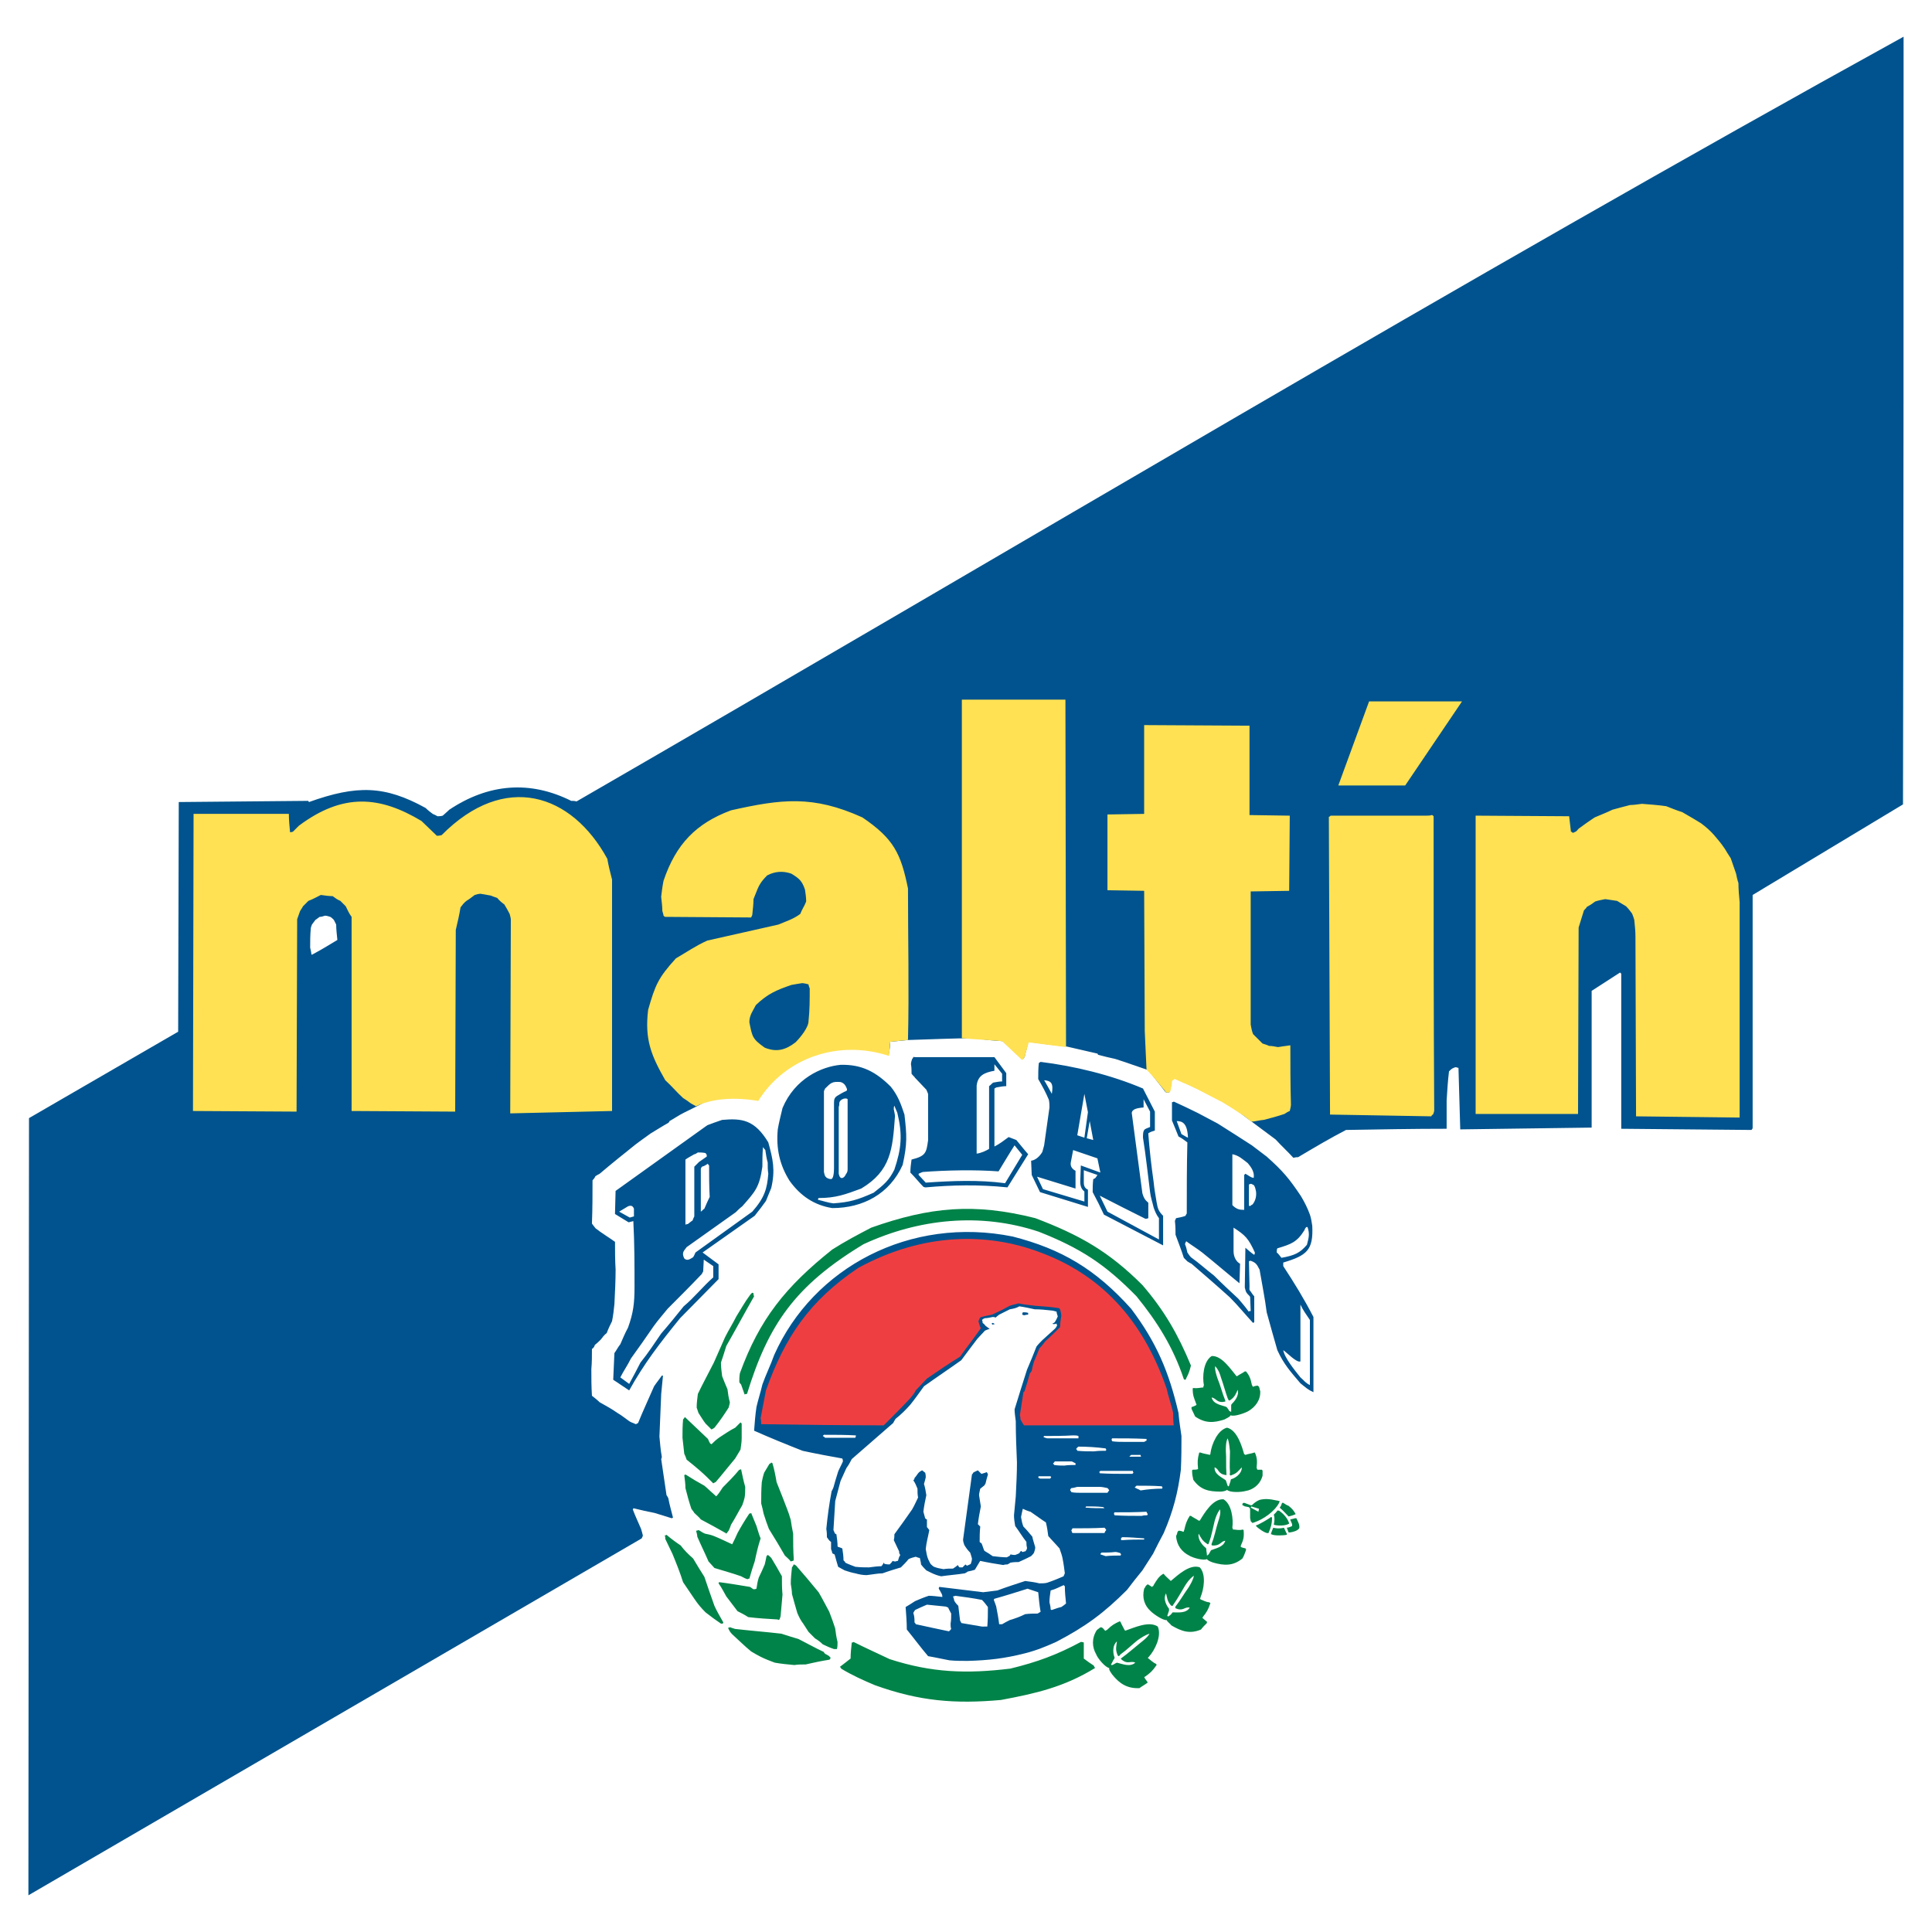 <?xml version="1.0" encoding="utf-8"?>
<!-- Generator: Adobe Illustrator 13.0.0, SVG Export Plug-In . SVG Version: 6.00 Build 14948)  -->
<!DOCTYPE svg PUBLIC "-//W3C//DTD SVG 1.0//EN" "http://www.w3.org/TR/2001/REC-SVG-20010904/DTD/svg10.dtd">
<svg version="1.0" id="Layer_1" xmlns="http://www.w3.org/2000/svg" xmlns:xlink="http://www.w3.org/1999/xlink" x="0px" y="0px"
	 width="192.756px" height="192.756px" viewBox="0 0 192.756 192.756" enable-background="new 0 0 192.756 192.756"
	 xml:space="preserve">
<g>
	<polygon fill-rule="evenodd" clip-rule="evenodd" fill="#FFFFFF" points="0,0 192.756,0 192.756,192.756 0,192.756 0,0 	"/>
	<path fill-rule="evenodd" clip-rule="evenodd" fill="#00538E" d="M2.834,189.094l0.059-77.539l14.882-8.621l0.06-22.914
		l12.933-0.118c0,0,0,0.059,0.059,0.118c4.784-1.713,7.559-1.654,11.634,0.59c0.236,0.236,0.472,0.414,0.708,0.591
		c0.118,0.059,0.295,0.118,0.472,0.236c0.118,0,0.354,0,0.532-0.059c0.177-0.177,0.414-0.354,0.649-0.591
		c3.898-2.598,8.032-2.953,12.166-0.886c0.177,0,0.354,0,0.532,0.059c44.055-25.453,87.874-51.732,132.401-76.299
		c0,25.512,0,51.083-0.059,76.594l-15,9.036V112.5c0,0.117-0.059,0.178-0.118,0.236l-12.992-0.119V97.146
		c0,0-0.059-0.06-0.118-0.118l-2.835,1.83V112.5l-13.11,0.178c-0.059-2.068-0.117-4.135-0.177-6.143c-0.059,0-0.118,0-0.236-0.059
		c-0.118,0-0.236,0.059-0.354,0.117c-0.118,0.061-0.235,0.178-0.354,0.295c-0.118,0.945-0.178,1.949-0.236,2.895
		c0,0.945,0,1.891,0,2.834c-3.308,0-6.674,0.061-10.04,0.119c-1.594,0.826-3.188,1.771-4.783,2.717c-0.118,0-0.236,0-0.473,0.059
		c-0.531-0.59-1.181-1.182-1.771-1.83c-1.358-1.004-2.775-2.068-4.192-3.131c-0.65-0.354-1.24-0.768-1.89-1.121
		c-1.3-0.592-2.599-1.24-3.957-1.832c-0.06,0-0.177,0-0.295,0c-0.06,0.414-0.119,0.828-0.236,1.359c0,0-0.06,0-0.118,0.059
		c-0.118,0-0.178,0-0.296-0.059c-0.531-0.709-1.122-1.418-1.712-2.186c-1.063-0.354-2.186-0.768-3.308-1.123
		c-0.531-0.117-1.062-0.234-1.713-0.412c0,0,0-0.059-0.059-0.119c-1.004-0.236-2.067-0.473-3.07-0.707
		c-1.24-0.119-2.54-0.297-3.839-0.473c-0.06,0.473-0.236,0.943-0.354,1.535c-0.06,0.059-0.118,0.117-0.178,0.176
		c-0.059,0-0.118-0.059-0.235-0.117c-0.532-0.531-1.182-1.121-1.772-1.654c-0.886-0.059-1.771-0.117-2.716-0.295
		c-2.185,0-4.429,0.119-6.673,0.178c-0.591,0.059-1.24,0.117-1.831,0.178c0,0.354-0.059,0.707-0.118,1.18
		c-0.06,0-0.119,0-0.177,0.061c-0.65-0.178-1.358-0.414-2.008-0.592c-4.901-0.354-8.149,1.123-10.925,5.02
		c-0.06,0-0.118,0-0.177,0.061c-1.771-0.355-3.189-0.236-5.02,0.236c-0.708,0.412-1.476,0.768-2.185,1.121
		c-0.473,0.236-0.886,0.531-1.417,0.826c0,0.059-0.059,0.119-0.118,0.178c-0.532,0.295-1.181,0.709-1.772,1.062
		c-0.472,0.355-1.003,0.709-1.535,1.123c-1.181,0.945-2.362,1.889-3.543,2.893c-0.119,0.061-0.237,0.119-0.414,0.236
		c-0.059,0.119-0.118,0.236-0.295,0.414c0,1.418,0,2.834-0.059,4.311c0.059,0.119,0.236,0.295,0.354,0.473
		c0.591,0.473,1.3,0.887,1.949,1.357c0,0.887,0,1.832,0.059,2.777c0,1.062-0.059,2.244-0.118,3.424
		c-0.059,0.592-0.118,1.123-0.236,1.713c-0.177,0.355-0.354,0.709-0.531,1.182c-0.236,0.178-0.414,0.414-0.591,0.648
		c-0.177,0.178-0.354,0.355-0.59,0.533c-0.059,0.176-0.118,0.295-0.295,0.412c0,0.65,0,1.359-0.059,2.008
		c0,0.887,0,1.771,0.059,2.658c0.295,0.236,0.531,0.414,0.768,0.648c0.531,0.297,1.181,0.65,1.771,1.064
		c0.413,0.236,0.768,0.531,1.181,0.826c0.177,0.119,0.414,0.178,0.65,0.295c0.059,0,0.118-0.059,0.236-0.117
		c0.473-1.182,1.063-2.422,1.595-3.662c0.236-0.354,0.532-0.709,0.768-1.062c0,0,0.059,0,0.118,0c-0.059,0.59-0.118,1.24-0.177,1.83
		c-0.059,1.359-0.118,2.836-0.177,4.252c0.059,0.65,0.118,1.359,0.236,2.008c0,0.059,0,0.119-0.06,0.236
		c0.177,1.182,0.354,2.363,0.532,3.604c0.059,0.059,0.118,0.176,0.177,0.295c0.118,0.648,0.295,1.24,0.472,1.949
		c0,0-0.059,0-0.118,0.059c-0.59-0.178-1.122-0.355-1.712-0.531c-0.649-0.119-1.417-0.297-2.126-0.473c0,0,0,0.059-0.059,0.117
		c0.236,0.65,0.531,1.24,0.827,1.949c0.059,0.178,0.118,0.414,0.177,0.65c0,0.059-0.059,0.176-0.118,0.295L2.834,189.094
		L2.834,189.094z"/>
	<path fill-rule="evenodd" clip-rule="evenodd" fill="#FFE153" d="M163.229,111.377l-0.06-17.952c0-0.531-0.059-1.063-0.118-1.653
		c-0.059-0.177-0.117-0.414-0.235-0.649c-0.178-0.237-0.354-0.473-0.591-0.709c-0.295-0.177-0.591-0.354-0.886-0.531
		c-0.414-0.06-0.768-0.118-1.182-0.177c-0.295,0.059-0.649,0.118-1.004,0.236c-0.236,0.177-0.472,0.354-0.826,0.531
		c-0.06,0.118-0.178,0.236-0.296,0.354c-0.177,0.59-0.354,1.122-0.531,1.712l-0.059,18.602h-10.217V81.378l9.331,0.059
		c0.059,0.473,0.117,1.004,0.177,1.536c0.059,0,0.118,0.059,0.177,0.118c0.06,0,0.178-0.059,0.296-0.118s0.177-0.177,0.295-0.295
		c0.473-0.354,1.063-0.768,1.595-1.122c0.531-0.236,1.181-0.472,1.771-0.768c0.591-0.177,1.122-0.295,1.771-0.472
		c0.354,0,0.709-0.06,1.182-0.118c0.768,0.059,1.594,0.118,2.421,0.236c0.473,0.177,1.004,0.414,1.595,0.591
		c0.591,0.354,1.24,0.708,1.89,1.122c0.473,0.354,0.886,0.708,1.299,1.181c0.354,0.413,0.709,0.827,1.063,1.358
		c0.177,0.295,0.354,0.591,0.591,0.945c0.177,0.531,0.354,1.003,0.531,1.535c0.059,0.295,0.118,0.591,0.236,0.945
		c0,0.649,0.059,1.24,0.118,1.89v21.497L163.229,111.377L163.229,111.377z M133.523,78.366l3.071-8.386h9.271l-5.669,8.386H133.523
		L133.523,78.366z M132.697,111.201l-0.118-29.706c0.059,0,0.118-0.059,0.177-0.118h9.567c0.177,0,0.354,0,0.531-0.06
		c0.059,0,0.118,0.06,0.177,0.118c0,9.803,0,19.606,0.06,29.351c0,0.119-0.06,0.236-0.118,0.414c-0.06,0-0.118,0.059-0.178,0.176
		L132.697,111.201L132.697,111.201z M124.843,111.908c-0.531-0.412-0.531-0.471-1.122-0.826c-0.532-0.354-1.182-0.768-1.771-1.121
		c-1.063-0.531-2.126-1.123-3.248-1.654c-0.591-0.236-0.827-0.354-1.477-0.65c-0.06,0-0.118,0.061-0.295,0.178
		c0,0.295-0.06,0.709-0.178,1.062c-0.059,0.178-0.531,0.119-0.473,0c-0.649-0.768-1.181-1.475-1.89-2.184
		c-0.059-1.064-0.118-2.717-0.177-3.84l-0.06-13.996l-3.661-0.059V81.26l3.661-0.059v-8.858l10.512,0.059v8.917l4.016,0.06
		l-0.059,7.5l-3.839,0.059v13.288c0.06,0.354,0.118,0.648,0.236,0.945c0.295,0.295,0.649,0.648,0.945,0.943
		c0.177,0.061,0.413,0.119,0.649,0.236c0.295,0,0.591,0.061,0.886,0.119c0.354-0.059,0.827-0.119,1.24-0.178
		c0,1.891,0,3.898,0.059,5.906c0,0.176-0.059,0.412-0.118,0.648c-0.177,0.061-0.354,0.178-0.531,0.295
		c-0.708,0.236-1.358,0.414-2.066,0.592C125.847,111.732,125.138,111.908,124.843,111.908L124.843,111.908z M101.988,105.768
		l-2.008-1.891c-1.358-0.117-2.658-0.176-4.016-0.295V69.803h10.334l0.06,34.666l-3.721-0.473l-0.413,1.477
		C102.165,105.473,102.047,105.709,101.988,105.768L101.988,105.768z M68.917,110.078c-0.236-0.176-0.473-0.354-0.768-0.531
		c-0.591-0.531-1.123-1.182-1.772-1.771c-1.417-2.48-2.067-4.074-1.712-7.027c0.708-2.48,1.004-3.189,2.775-5.138
		c1.122-0.649,1.949-1.24,3.13-1.771c2.362-0.532,4.725-1.063,7.086-1.595c0.827-0.354,1.477-0.531,2.186-1.063
		c0.177-0.472,0.413-0.768,0.59-1.24c0-0.414-0.059-0.768-0.118-1.182c-0.295-0.886-0.59-1.122-1.358-1.594
		c-0.827-0.295-1.654-0.236-2.421,0.177c-0.886,0.886-0.886,1.24-1.358,2.362c0,0.472-0.059,0.945-0.118,1.535
		c0,0.059-0.059,0.177-0.118,0.295l-8.563-0.059c-0.059,0-0.118-0.059-0.177-0.118c0-0.118-0.06-0.236-0.119-0.473
		c0-0.413-0.059-0.886-0.118-1.417c0.06-0.472,0.118-1.004,0.237-1.595c1.24-3.661,3.248-5.728,6.732-7.027
		c5.02-1.122,8.15-1.536,13.11,0.708c3.13,2.126,3.838,3.603,4.547,7.087c0,4.901,0.119,10.216,0,15.118l-1.771,0.178l-0.118,1.416
		c-4.961-1.652-10.335,0.119-13.052,4.488c-2.421-0.412-4.606-0.236-6.201,0.531L68.917,110.078L68.917,110.078z M50.905,111.082
		l0.06-19.311c0-0.177-0.06-0.354-0.118-0.591c-0.177-0.354-0.354-0.649-0.532-0.945c-0.236-0.177-0.473-0.354-0.708-0.649
		c-0.177-0.059-0.354-0.118-0.65-0.236c-0.295-0.059-0.649-0.118-1.003-0.177c-0.177,0-0.414,0.059-0.591,0.118
		c-0.236,0.177-0.532,0.414-0.827,0.591c-0.236,0.177-0.414,0.413-0.591,0.649c-0.118,0.768-0.295,1.477-0.472,2.244l-0.059,18.131
		l-10.335-0.061v-19.37c-0.236-0.295-0.413-0.708-0.59-1.063c-0.177-0.177-0.354-0.354-0.531-0.531
		c-0.295-0.118-0.532-0.295-0.768-0.473c-0.354,0-0.768-0.059-1.181-0.118c-0.354,0.177-0.768,0.414-1.24,0.591
		c-0.177,0.177-0.354,0.354-0.532,0.531c-0.059,0.118-0.177,0.295-0.295,0.472c-0.118,0.295-0.177,0.532-0.295,0.827l-0.059,19.194
		l-10.335-0.061l0.059-29.645h9.508c0,0.59,0.059,1.24,0.118,1.831c0.059,0,0.177,0,0.295-0.059c0.177-0.177,0.354-0.354,0.59-0.591
		c4.429-3.307,8.091-2.952,12.225-0.472c0.472,0.472,1.004,0.945,1.535,1.477c0.119,0,0.236,0,0.473-0.059
		c6.319-6.378,12.992-4.134,16.536,2.362c0.118,0.709,0.295,1.358,0.472,2.067v23.09L50.905,111.082L50.905,111.082z
		 M76.299,104.527c-1.24-0.885-1.24-1.062-1.536-2.539c0-0.709,0.354-1.123,0.65-1.713c1.181-1.123,2.008-1.477,3.543-2.008
		c0.295-0.059,0.708-0.117,1.063-0.178c0.177,0,0.413,0.061,0.649,0.119c0,0.117,0.059,0.236,0.118,0.412
		c0,1.123,0,2.127-0.118,3.248c0,0.65-0.827,1.654-1.299,2.127C78.366,104.764,77.48,105,76.299,104.527L76.299,104.527z"/>
	<path fill-rule="evenodd" clip-rule="evenodd" fill="#FFFFFF" d="M31.063,95.197c0-0.177-0.059-0.354-0.118-0.65
		c0-0.59,0-1.24,0.059-1.89c0-0.118,0.059-0.236,0.118-0.414c0.118-0.177,0.236-0.295,0.354-0.472
		c0.118-0.059,0.236-0.177,0.413-0.295c0.177,0,0.354-0.059,0.532-0.118c0.177,0,0.354,0.059,0.531,0.118
		c0.118,0.059,0.236,0.177,0.354,0.295c0.059,0.118,0.118,0.236,0.236,0.472c0,0.473,0.059,0.945,0.118,1.536
		c-0.768,0.472-1.654,1.004-2.54,1.476C31.122,95.255,31.122,95.255,31.063,95.197L31.063,95.197z"/>
	<path fill-rule="evenodd" clip-rule="evenodd" fill="#00538E" d="M69.921,120.885v-4.252c0-0.059,0.059-0.176,0.118-0.234
		c0.236-0.061,0.414-0.178,0.59-0.297c0,0.059,0.059,0.119,0.118,0.178c0,1.004,0,2.066,0.059,3.131
		c-0.177,0.354-0.354,0.768-0.531,1.18C70.158,120.65,70.04,120.826,69.921,120.885L69.921,120.885z M61.772,120.885l0.886-0.531
		c0.295-0.117,0.472-0.059,0.59,0.236v0.768l-0.413,0.119L61.772,120.885L61.772,120.885z M68.386,122.186v-6.496
		c0.236-0.178,0.591-0.355,0.886-0.531c0.119,0,0.236-0.119,0.354-0.178c0.236,0,0.473,0,0.768,0.059c0,0,0.06,0.119,0.118,0.178
		c0,0.059,0,0.117,0,0.176c-0.236,0.178-0.531,0.355-0.768,0.533c-0.118,0.117-0.295,0.295-0.473,0.473v4.959
		c-0.059,0.119-0.118,0.236-0.177,0.414c-0.118,0.059-0.236,0.178-0.473,0.354C68.563,122.125,68.504,122.125,68.386,122.186
		L68.386,122.186z M68.268,125.551c-0.118-0.236-0.177-0.473-0.059-0.709c0.059-0.117,0.177-0.236,0.295-0.412l4.901-3.484
		c0.177-0.178,0.414-0.414,0.65-0.592c1.299-1.477,1.713-1.889,2.008-3.955c0-0.592,0-1.24,0.059-1.949
		c0.059,0.059,0.118,0.176,0.236,0.295c0.059,0.414,0.118,0.826,0.236,1.24c0,0.354,0,0.768,0.06,1.121
		c-0.118,1.477-0.354,2.363-1.595,3.779l-5.669,4.076c-0.06,0.117-0.119,0.295-0.237,0.473
		C68.858,125.609,68.563,125.846,68.268,125.551L68.268,125.551z M61.89,137.422c0.295-0.592,0.709-1.182,1.063-1.891
		c0.768-1.062,1.477-2.066,2.244-3.189c0.414-0.59,0.945-1.18,1.417-1.771c1.122-1.121,2.303-2.303,3.425-3.484
		c0-0.059,0.059-0.117,0.118-0.236l0.059-1.18l0.945,0.648v1.123c-1.063,0.943-1.89,2.008-2.953,2.893
		c-0.709,0.887-1.477,1.832-2.245,2.717c-0.649,0.945-1.299,1.949-2.066,2.895c-0.295,0.59-0.768,1.477-1.123,2.125L61.89,137.422
		L61.89,137.422z M61.181,137.658L61.299,135c0.177-0.236,0.354-0.592,0.59-0.887c0.236-0.531,0.473-1.121,0.768-1.652
		c0.531-1.477,0.649-2.422,0.649-4.076c0-2.184,0-4.311-0.118-6.555l-0.472,0.119l-1.358-0.828l0.059-2.303l9.153-6.555
		c0.473-0.178,0.945-0.355,1.477-0.531c2.008-0.178,3.248,0,4.606,2.244c0.472,1.713,0.708,2.775,0.295,4.547
		c-0.177,0.414-0.354,0.887-0.531,1.299c-0.295,0.414-0.649,0.887-1.122,1.477l-5.197,3.662l1.594,1.182v1.475
		c-1.299,1.301-2.54,2.6-3.838,3.898c-2.067,2.539-3.603,4.547-5.079,7.205L61.181,137.658L61.181,137.658z M83.681,117.105v-6.672
		c0.059-0.119,0.059-0.297,0.059-0.414c0.059-0.295,0.472-0.473,0.709-0.414c0,0,0.059,0,0.118,0.061v6.908
		c0,0.236,0,0.355-0.177,0.592C84.212,117.578,83.799,117.756,83.681,117.105L83.681,117.105z M82.914,117.637
		c-0.177,0-0.295-0.059-0.414-0.117c-0.236-0.178-0.236-0.354-0.295-0.59v-8.033c0-0.059,0.059-0.176,0.119-0.295
		c0.59-0.59,0.708-0.707,1.535-0.648c0.414,0.117,0.531,0.412,0.649,0.709c0,0.059,0,0.117-0.059,0.176
		c-0.295,0.119-0.591,0.295-0.886,0.473s-0.354,0.355-0.354,0.709v6.555C83.209,116.988,83.149,117.637,82.914,117.637
		L82.914,117.637z M83.149,120.059c-0.531-0.059-1.003-0.236-1.535-0.354c0-0.061,0-0.119,0.059-0.178
		c1.712,0,2.657-0.354,4.252-0.945c2.953-1.771,3.13-3.896,3.366-7.205c0-0.176-0.059-0.412-0.118-0.707
		c0-0.119,0-0.236,0.059-0.355c0.059,0.178,0.177,0.414,0.295,0.709c0.532,2.186,0.414,3.543-0.295,5.67
		c-0.531,1.062-1.004,1.477-2.067,2.303C85.571,119.705,84.803,119.941,83.149,120.059L83.149,120.059z M83.032,120.531
		c-1.831-0.295-3.189-1.24-4.252-2.717c-1.004-1.594-1.358-3.248-1.181-5.137c0.118-0.709,0.295-1.359,0.472-2.127
		c1.24-2.953,3.898-4.133,5.788-4.311c2.126-0.059,3.543,0.709,5.02,2.186c0.709,0.885,1.004,1.711,1.358,2.775
		c0.236,2.066,0.295,2.893-0.177,5.02C88.76,119.113,86.103,120.531,83.032,120.531L83.032,120.531z M97.441,115.098v-6.791
		c0.118-1.004,0.768-1.299,1.772-1.477v-0.648l0.768,0.943c0,0.178,0,0.531,0,0.77c-0.236,0-0.591,0.059-0.886,0.117
		c-0.118,0.059-0.236,0.236-0.413,0.354v6.26C98.386,114.803,97.913,115.039,97.441,115.098L97.441,115.098z M92.362,117.992
		l-0.709-0.768c0,0,0-0.059,0-0.119c0.118-0.059,0.237-0.117,0.414-0.176c2.362-0.178,5.197-0.236,7.559-0.061
		c0.473-0.768,1.062-1.771,1.595-2.598l0.768,0.945l-1.713,2.834C97.677,117.697,94.902,117.814,92.362,117.992L92.362,117.992z
		 M92.362,118.465c-0.059,0-0.118,0-0.236-0.059c-0.413-0.414-0.827-0.945-1.299-1.418c0-0.414,0.059-0.887,0.118-1.299
		c1.417-0.355,1.477-0.65,1.654-1.949c0-1.535,0-3.012,0-4.547c0-0.119-0.118-0.297-0.177-0.473
		c-0.354-0.355-0.708-0.768-1.122-1.182c-0.059-0.117-0.236-0.236-0.354-0.414c0-0.295,0-0.648-0.059-0.943
		c0-0.178,0.059-0.355,0.118-0.533c0.059,0,0.118-0.295,0.236-0.176h6.851h1.122l1.181,1.594v1.299
		c-0.295,0-0.591,0.061-0.944,0.119c-0.06,0-0.118,0.059-0.236,0.117v5.787c0.473-0.234,0.944-0.59,1.417-0.943l0.768,0.295
		c0.354,0.414,0.709,0.885,1.182,1.418l-2.067,3.307C97.677,118.17,94.96,118.229,92.362,118.465L92.362,118.465z M104.941,109.133
		c0,0-0.709-1.299-0.769-1.357C104.882,107.834,105.118,108.07,104.941,109.133L104.941,109.133z M107.48,113.268l0.709-4.135
		l0.354,1.832l-0.354,2.539L107.48,113.268L107.48,113.268z M108.425,113.562l0.296-1.713l0.354,1.891L108.425,113.562
		L108.425,113.562z M107.304,118.582l-3.839-1.182l0.59,1.24l4.135,1.24v-1.004c-0.296-0.236-0.414-0.531-0.414-1.004l0.06-1.594
		l1.948,0.709l-0.295-1.418l-2.422-0.826l-0.235,1.24c-0.06,0.354,0.118,0.648,0.473,0.826V118.582L107.304,118.582z
		 M115.63,123.662l-5.138-2.777l-0.768-1.594c1.358,0.709,3.13,1.594,4.547,2.303c0.06,0,0.178,0,0.296-0.059V120
		c-0.354-0.295-0.473-0.531-0.591-0.945l-1.063-8.031c0.06-0.354,0.473-0.473,1.182-0.531v-0.826l0.649,1.24
		c0,0.471,0,1.002,0,1.535c-0.118,0.059-0.354,0.117-0.531,0.236c-0.178,0.176-0.178,0.471-0.178,0.826
		c0.296,1.83,0.473,3.602,0.709,5.434c0.059,0.531,0.236,1.004,0.354,1.535c0.118,0.354,0.295,0.768,0.531,1.062V123.662
		L115.63,123.662z M110.138,121.182c-0.354-0.768-0.708-1.477-1.122-2.244c0-0.414,0-0.828,0.06-1.301
		c0.236-0.059,0.295-0.236,0.413-0.412l-1.358-0.473v1.24c0,0.414,0.177,0.59,0.413,0.709v1.713l-4.783-1.477l-0.826-1.713
		l-0.06-1.418c0.473-0.059,0.886-0.473,1.122-0.885l0.177-0.65c0.178-1.24,0.354-2.48,0.532-3.779c0-0.236,0-0.473-0.06-0.768
		c-0.295-0.709-0.649-1.359-1.062-2.068c0-0.471,0-1.062,0.059-1.594c0,0,0.06-0.059,0.178-0.117
		c3.366,0.412,7.027,1.299,10.216,2.656l1.182,2.305v1.889c-0.178,0.059-0.414,0.119-0.591,0.236c-0.059,0-0.059,0.059-0.059,0.117
		c0.117,1.537,0.295,3.131,0.531,4.785c0.059,0.648,0.177,1.299,0.295,2.008c0.118,0.648,0.178,0.885,0.649,1.357v2.953
		L110.138,121.182L110.138,121.182z M118.523,113.504c-0.059,0-0.531-0.295-0.649-0.355c-0.059-0.176-0.413-1.121-0.473-1.299
		C117.992,111.85,118.465,112.086,118.523,113.504L118.523,113.504z M124.606,120.295v-2.125c0,0,0.059,0,0.177-0.061
		c0.06,0,0.178,0.061,0.296,0.119c0.118,0.117,0.177,0.354,0.235,0.648c0.06,0.473-0.059,0.945-0.354,1.301
		c-0.06,0-0.118,0.059-0.178,0.117C124.783,120.295,124.665,120.354,124.606,120.295L124.606,120.295z M122.953,120.236v-5.078
		c0.649,0.117,1.062,0.531,1.535,0.885c0.177,0.236,0.709,0.768,0.591,1.477c-0.354-0.059-0.473-0.236-0.827-0.414
		c0,0-0.059,0.061-0.118,0.119v3.484C123.661,120.709,123.366,120.65,122.953,120.236L122.953,120.236z M127.854,125.492
		c-0.118-0.119-0.295-0.414-0.473-0.531c0-0.178,0-0.295,0.06-0.414c1.357-0.414,1.948-0.59,2.716-1.83
		c0-0.059,0.06-0.178,0.178-0.295c0,0,0.059,0,0.118,0c0.236,0.707,0.118,1.062-0.06,1.771
		C129.686,125.02,129.153,125.256,127.854,125.492L127.854,125.492z M124.547,130.807c-0.295-0.412-0.649-0.826-1.004-1.24
		c-0.826-0.768-1.594-1.477-2.421-2.303c-0.768-0.59-1.477-1.24-2.303-1.83c-0.118-0.119-0.236-0.297-0.354-0.473
		c-0.06-0.295-0.118-0.531-0.236-0.828c0-0.059,0.059-0.176,0.118-0.295c0.473,0.355,1.062,0.709,1.595,1.123
		c1.181,0.943,2.479,2.066,3.72,3.07l0.06-1.949c-0.354-0.178-0.649-0.648-0.649-1.24v-2.361c1.181,0.768,1.476,1.062,2.126,2.48
		c0,0.059,0,0.117-0.06,0.236c-0.295-0.178-0.591-0.473-0.886-0.709l-0.059,3.957c0.059,0.176,0.059,0.354,0.177,0.531
		s0.295,0.295,0.354,0.412l0.059,1.418c-0.118,0-0.177,0-0.236,0.059C124.547,130.865,124.547,130.865,124.547,130.807
		L124.547,130.807z M129.744,137.422c-0.473-0.592-1.595-1.949-1.713-2.717c0.354,0.236,1.358,1.299,1.713,1.121v-5.67
		c0.236,0.533,0.591,1.006,0.945,1.537v6.496C130.217,137.953,130.157,137.775,129.744,137.422L129.744,137.422z M129.744,138.012
		c-1.004-1.182-1.653-1.891-2.303-3.307c-0.354-1.24-0.709-2.48-1.063-3.779c-0.177-1.418-0.473-2.836-0.709-4.252
		c-0.295-0.592-0.413-0.709-0.886-0.887c0,0-0.118,0-0.177,0.059l0.059,2.48c0,0.295-0.059,0.355,0.118,0.531
		c0.118,0.178,0.236,0.355,0.354,0.473v2.6c0,0-0.059,0-0.118,0.059c-0.768-0.826-1.477-1.713-2.303-2.539
		c-1.24-1.123-2.54-2.244-3.839-3.367c-0.118-0.059-0.236-0.117-0.413-0.236c-0.118-0.117-0.236-0.236-0.354-0.354
		c-0.236-0.768-0.531-1.477-0.827-2.303c0-0.414,0-0.828-0.059-1.359c0-0.059,0.059-0.178,0.118-0.295
		c0.295-0.059,0.649-0.117,0.944-0.236c0-0.059,0.06-0.117,0.118-0.236c0-2.361,0-4.725,0.06-7.086
		c-0.236-0.178-0.531-0.414-0.886-0.592c-0.178-0.471-0.414-1.004-0.649-1.594c0-0.59,0-1.24,0-1.83c0.059,0,0.118,0,0.177-0.059
		c0.768,0.354,1.535,0.707,2.362,1.121c0.649,0.354,1.358,0.709,2.008,1.062c1.122,0.709,2.244,1.418,3.425,2.186
		c0.473,0.354,0.945,0.709,1.477,1.121c1.595,1.418,2.244,2.186,3.426,3.957c0.354,0.592,0.649,1.182,0.886,1.832
		c0.117,0.354,0.177,0.709,0.235,1.121c0.118,2.422-0.531,2.953-2.894,3.662c0,0.059,0,0.178,0,0.354
		c1.122,1.713,2.067,3.248,3.012,5.078v7.502C130.512,138.66,130.335,138.484,129.744,138.012L129.744,138.012z M96.555,165.709
		c-0.59,0-1.24,0-1.831-0.059c-0.65-0.119-1.417-0.297-2.126-0.414c-0.708-0.826-1.358-1.713-2.126-2.658
		c0-0.709-0.059-1.477-0.118-2.244c0.295-0.176,0.59-0.354,0.945-0.59c0.414-0.178,0.827-0.355,1.358-0.531
		c0.413,0,0.827,0.059,1.358,0.117c0-0.117,0-0.236-0.119-0.412c-0.059-0.119-0.118-0.236-0.236-0.414c0,0,0-0.119,0.059-0.178
		c1.417,0.178,2.894,0.355,4.37,0.531c0.472-0.059,0.944-0.117,1.417-0.176c0.945-0.355,1.89-0.65,2.775-0.945
		c0.473,0.059,0.945,0.117,1.418,0.236c0.295,0,0.531,0,0.768-0.059c0.531-0.178,1.122-0.414,1.653-0.65
		c0-0.059,0.059-0.117,0.118-0.295c-0.06-0.473-0.118-0.945-0.236-1.535c-0.059-0.297-0.177-0.592-0.295-0.945
		c-0.354-0.414-0.768-0.826-1.122-1.24c-0.06-0.473-0.118-0.887-0.236-1.359c-0.473-0.295-1.004-0.707-1.536-1.062
		c-0.235-0.059-0.531-0.178-0.768-0.295c-0.059,0.236-0.118,0.531-0.177,0.826c0.059,0.355,0.118,0.65,0.236,0.945
		c0.295,0.295,0.591,0.65,0.886,1.004c0.06,0.295,0.177,0.65,0.295,1.062c0,0.178-0.059,0.355-0.118,0.533
		c-0.059,0.117-0.177,0.234-0.295,0.354c-0.354,0.178-0.827,0.414-1.24,0.59c-0.236,0-0.473,0-0.826,0.061
		c-0.06,0.059-0.178,0.117-0.296,0.176c-0.118,0-0.236,0-0.413,0.059c-0.768-0.117-1.477-0.234-2.304-0.412
		c-0.177,0.295-0.354,0.59-0.531,0.885c-0.177,0.061-0.413,0.119-0.708,0.178c-0.059,0.059-0.177,0.117-0.295,0.178
		c-0.708,0.117-1.535,0.178-2.362,0.295c-0.295-0.059-0.649-0.178-1.004-0.355c-0.118-0.059-0.236-0.117-0.472-0.234
		c-0.177-0.178-0.354-0.355-0.531-0.592c0-0.176-0.06-0.354-0.119-0.648c-0.118,0-0.236-0.061-0.413-0.119
		c-0.236,0.059-0.473,0.119-0.708,0.236c-0.236,0.295-0.473,0.531-0.768,0.826c-0.59,0.178-1.181,0.355-1.831,0.592
		c-0.473,0-1.004,0.117-1.594,0.178c-0.354,0-0.709-0.061-1.122-0.178c-0.354-0.061-0.709-0.178-1.063-0.295
		c-0.237-0.119-0.414-0.236-0.65-0.355c-0.118-0.354-0.236-0.826-0.354-1.24c-0.059,0-0.118-0.059-0.236-0.117
		c0-0.119-0.06-0.236-0.118-0.414c0-0.178,0-0.473,0-0.709c-0.177-0.117-0.295-0.295-0.414-0.473c0-0.236,0-0.471-0.059-0.826
		c0.118-1.24,0.295-2.539,0.531-3.779c0.06-0.059,0.119-0.236,0.177-0.355c0.118-0.471,0.295-1.002,0.473-1.594
		c0.118-0.295,0.295-0.59,0.473-1.004c0-0.059,0-0.178-0.06-0.295c-1.299-0.236-2.598-0.473-3.957-0.768
		c-1.653-0.65-3.248-1.299-4.842-2.008c0.059-0.768,0.118-1.596,0.236-2.363c0.177-0.768,0.413-1.475,0.59-2.244
		c0.354-1.004,0.827-1.947,1.181-2.951c3.897-8.74,13.583-13.879,23.799-11.812c4.843,1.24,8.269,3.248,11.812,7.205
		c2.539,3.367,3.779,6.318,4.725,10.395c0.059,0.768,0.177,1.477,0.295,2.303c0,1.062,0,2.186-0.059,3.365
		c-0.296,2.305-0.768,4.135-1.713,6.32c-0.354,0.648-0.709,1.357-1.063,2.066c-0.354,0.531-0.708,1.121-1.062,1.654
		c-0.531,0.648-1.004,1.24-1.535,1.947c-2.304,2.305-4.135,3.662-7.087,5.197c-0.945,0.414-1.89,0.826-3.071,1.123
		C100.217,165.473,98.622,165.65,96.555,165.709L96.555,165.709z M104.823,160.57c0-0.236-0.06-0.473-0.118-0.709
		c0-0.412,0.059-0.768,0.118-1.18c0.472-0.119,0.886-0.355,1.299-0.533c0,0,0.059,0.061,0.118,0.119c0,0.59,0.059,1.121,0.118,1.713
		c-0.118,0.117-0.295,0.236-0.473,0.354c-0.295,0.059-0.591,0.178-0.944,0.295C104.941,160.629,104.882,160.629,104.823,160.57
		L104.823,160.57z M99.686,162.047c-0.06-0.531-0.178-1.182-0.296-1.771c-0.059-0.178-0.118-0.354-0.236-0.65
		c0,0,0-0.059,0.06-0.117c1.062-0.295,2.185-0.65,3.307-1.004c0.354,0.117,0.709,0.236,1.063,0.354
		c0.059,0.592,0.118,1.301,0.236,1.949c-0.118,0.059-0.178,0.119-0.296,0.178c-0.354,0-0.768,0-1.24,0.059
		c-0.472,0.236-0.944,0.414-1.535,0.59c-0.236,0.119-0.473,0.236-0.768,0.414C99.921,162.047,99.803,162.047,99.686,162.047
		L99.686,162.047z M97.973,162.283c-0.65-0.117-1.358-0.236-2.067-0.354c0-0.061-0.059-0.119-0.118-0.236
		c-0.059-0.533-0.118-1.004-0.177-1.477c-0.118-0.119-0.295-0.295-0.414-0.531c0-0.119-0.059-0.236-0.118-0.414
		c0.059,0,0.118,0,0.236-0.059c0.886,0.117,1.772,0.236,2.658,0.412c0.236,0.236,0.413,0.473,0.59,0.709
		c0,0.592,0,1.299-0.059,1.949C98.386,162.283,98.209,162.283,97.973,162.283L97.973,162.283z M94.666,162.756
		c-1.122-0.236-2.244-0.473-3.307-0.709c0-0.059-0.059-0.117-0.118-0.178c0-0.295,0-0.59-0.118-0.943
		c0-0.061,0.118-0.178,0.177-0.297c0.354-0.176,0.768-0.354,1.181-0.531c0.59,0.061,1.122,0.119,1.771,0.178
		c0.118,0,0.236,0.059,0.354,0.117c0.059,0.178,0.177,0.355,0.295,0.592c0,0.354,0,0.648-0.06,1.004c0,0.178,0,0.354,0.06,0.531
		C94.842,162.578,94.784,162.697,94.666,162.756L94.666,162.756z M104.527,143.504c-0.118,0-0.236-0.059-0.413-0.119
		c0,0,0-0.059,0.059-0.117c0.887,0,1.891,0,2.894-0.059c0.178,0,0.354,0,0.532,0.059c0,0.059,0,0.117,0,0.236
		C106.653,143.504,105.591,143.504,104.527,143.504L104.527,143.504z M112.205,143.857c-0.414,0-0.827,0-1.24-0.059
		c0,0,0-0.059-0.06-0.117c0-0.061,0-0.119,0.06-0.178c1.062,0,2.244,0,3.425,0.059c0,0.059,0,0.119,0,0.178
		c-0.059,0-0.118,0.059-0.236,0.117C113.563,143.857,112.854,143.857,112.205,143.857L112.205,143.857z M109.134,144.803
		c-0.531,0-1.062,0-1.653-0.059c0-0.059-0.06-0.119-0.118-0.178c0.059-0.059,0.118-0.176,0.236-0.236
		c0.886,0,1.831,0.061,2.717,0.178c0,0,0,0.059,0.059,0.117c0,0,0,0.061-0.059,0.119
		C109.961,144.744,109.606,144.744,109.134,144.803L109.134,144.803z M112.736,145.334c0,0,0,0-0.06-0.059
		c0.06,0,0.119-0.059,0.178-0.117c0.295,0,0.591,0,0.944,0c0,0.059,0,0.117,0.06,0.176
		C113.445,145.334,113.091,145.334,112.736,145.334L112.736,145.334z M106.181,146.221c-0.295,0-0.649,0-1.003-0.059
		c0,0,0-0.061-0.118-0.119c0-0.059,0.118-0.117,0.177-0.236c0.531,0,1.062,0,1.653,0c0.118,0,0.236,0.119,0.414,0.178
		c0,0.059,0,0.117,0,0.178C106.949,146.162,106.595,146.162,106.181,146.221L106.181,146.221z M112.559,147.047
		c-0.944,0-1.889,0-2.834-0.059c0,0,0-0.059-0.06-0.119c0,0,0.06-0.059,0.118-0.117c1.063,0,2.126,0,3.248,0
		c0,0.059,0,0.117,0.06,0.178c0,0-0.06,0.059-0.118,0.117C112.854,147.047,112.736,147.047,112.559,147.047L112.559,147.047z
		 M103.819,147.52c-0.118,0-0.178-0.059-0.236-0.117c0,0,0-0.061,0.059-0.119c0.413,0,0.768,0,1.182,0c0,0,0,0.059,0.059,0.119
		c0,0-0.059,0.059-0.118,0.117C104.469,147.52,104.173,147.52,103.819,147.52L103.819,147.52z M113.799,148.701
		c-0.177-0.119-0.413-0.178-0.59-0.297c0.059-0.059,0.118-0.117,0.177-0.176c0.827,0,1.713,0,2.539,0.059c0,0,0,0.059,0.06,0.117
		c0,0,0,0.061-0.06,0.119C115.275,148.523,114.508,148.582,113.799,148.701L113.799,148.701z M107.894,148.938
		c-0.295,0-0.649,0-1.004-0.061c0-0.059-0.059-0.117-0.118-0.176c0-0.119,0.06-0.178,0.118-0.236c0.177,0,0.354-0.061,0.591-0.119
		c0.768,0,1.477,0,2.244,0c0.236,0,0.473,0.059,0.768,0.119c0.059,0.059,0.118,0.117,0.178,0.236
		c-0.06,0.059-0.119,0.117-0.178,0.236C109.665,148.938,108.779,148.938,107.894,148.938L107.894,148.938z M108.307,150.414
		c0,0,0-0.061,0.06-0.119c0.531,0,1.122,0,1.653,0.059c0.06,0,0.118,0.061,0.178,0.119
		C109.606,150.473,108.957,150.473,108.307,150.414L108.307,150.414z M113.917,151.24c-0.886,0-1.83,0-2.716-0.059
		c0,0,0-0.061-0.06-0.119c0-0.059,0-0.117,0.06-0.178c1.062,0,2.066,0,3.188-0.059c0,0.059,0.06,0.119,0.118,0.236
		c0,0,0,0.059-0.059,0.119C114.271,151.182,114.095,151.182,113.917,151.24L113.917,151.24z M107.126,152.953
		c-0.06,0-0.118,0-0.177-0.059c0,0,0-0.119-0.06-0.178c0-0.061,0.06-0.119,0.118-0.236c1.063,0,2.067,0,3.189-0.059
		c0.059,0.059,0.118,0.117,0.177,0.234c-0.059,0.061-0.118,0.119-0.177,0.297C109.193,152.953,108.189,152.953,107.126,152.953
		L107.126,152.953z M111.969,153.662c0,0-0.06,0-0.118,0c0-0.061,0-0.119,0-0.236c0,0,0.059,0,0.118-0.061
		c0.708,0,1.417,0.061,2.185,0.119c0,0,0,0.059,0,0.117C113.445,153.602,112.736,153.602,111.969,153.662L111.969,153.662z
		 M110.315,155.256c-0.178-0.059-0.354-0.119-0.532-0.178c0-0.059,0.06-0.117,0.118-0.176c0.414,0,0.886,0,1.358-0.061
		c0.178,0,0.354,0.061,0.531,0.119c0,0,0,0.059,0.06,0.117c0,0,0,0.059-0.06,0.119C111.319,155.197,110.847,155.197,110.315,155.256
		L110.315,155.256z M82.323,143.445c-0.06-0.061-0.119-0.119-0.237-0.178c0,0,0.06-0.059,0.118-0.117c1.063,0,2.126,0,3.189,0.059
		c0,0.059,0,0.117-0.059,0.236C84.39,143.445,83.386,143.445,82.323,143.445L82.323,143.445z M94.134,156.555
		c-0.354-0.059-0.649-0.117-0.945-0.236c-0.118-0.059-0.236-0.178-0.354-0.295c-0.059-0.117-0.119-0.236-0.236-0.473
		c-0.118-0.295-0.177-0.648-0.236-1.004c0.059-0.65,0.236-1.24,0.354-1.891c-0.059-0.059-0.118-0.176-0.236-0.295
		c0-0.236,0-0.473,0-0.768c-0.059,0-0.118-0.059-0.177-0.117c-0.059-0.236-0.118-0.414-0.177-0.65
		c0.059-0.531,0.177-1.121,0.295-1.652c-0.059-0.355-0.118-0.77-0.236-1.123c0.059-0.178,0.118-0.414,0.177-0.648
		c0-0.119,0-0.297-0.059-0.473c-0.059-0.061-0.177-0.119-0.295-0.236c-0.118,0.059-0.236,0.117-0.354,0.236
		c-0.118,0.117-0.236,0.354-0.413,0.531c0,0.059,0,0.117-0.118,0.236c0.177,0.236,0.295,0.531,0.414,0.826
		c0,0.295,0,0.59,0.059,0.887c-0.177,0.354-0.354,0.768-0.591,1.18c-0.531,0.768-1.122,1.596-1.771,2.48
		c0,0.178,0,0.355-0.059,0.592c0.177,0.354,0.354,0.768,0.531,1.121c0,0.119,0,0.236,0.118,0.354
		c-0.118,0.178-0.177,0.355-0.236,0.592c-0.06,0-0.118,0-0.236,0.059c-0.059,0-0.177,0-0.295-0.059
		c-0.059,0.117-0.177,0.236-0.295,0.354c-0.118,0-0.295,0-0.531-0.059c0,0,0-0.059-0.059-0.117
		c-0.059,0.117-0.118,0.234-0.236,0.354c-0.354,0-0.768,0.059-1.24,0.117c-0.413,0-0.827,0-1.358-0.059
		c-0.295-0.117-0.65-0.236-1.004-0.412c0-0.061-0.059-0.119-0.177-0.236c0-0.414-0.059-0.768-0.119-1.182
		c-0.118-0.059-0.295-0.119-0.472-0.178c0-0.414-0.059-0.826-0.118-1.24c-0.059,0-0.118-0.059-0.177-0.117
		c0-0.059-0.059-0.178-0.118-0.297c0.06-0.885,0.118-1.889,0.177-2.893c0.177-0.65,0.354-1.359,0.532-2.008
		c0.177-0.414,0.414-0.887,0.591-1.299c0.177-0.236,0.354-0.531,0.531-0.887c1.358-1.18,2.716-2.361,4.134-3.602
		c0.059-0.119,0.118-0.236,0.236-0.414c0.531-0.414,1.004-0.885,1.477-1.418c0.472-0.59,0.886-1.18,1.358-1.83
		c1.24-0.885,2.48-1.713,3.72-2.598c0.473-0.65,1.063-1.418,1.595-2.127c0.236-0.236,0.473-0.531,0.768-0.826
		c0.118-0.059,0.295-0.119,0.473-0.178c-0.118-0.059-0.236-0.176-0.413-0.295c-0.06-0.059-0.118-0.178-0.296-0.295
		c0-0.059,0-0.178-0.059-0.295c0.059-0.061,0.118-0.119,0.295-0.178c0.236,0,0.473-0.059,0.768-0.119c0.06,0,0.178,0,0.296,0.061
		c0.059-0.061,0.177-0.178,0.354-0.295c0.354-0.178,0.708-0.355,1.062-0.533c0.354-0.059,0.649-0.117,0.945-0.295
		c0.472,0.061,1.004,0.178,1.535,0.295c0.591,0,1.122,0.061,1.653,0.119c0.118,0,0.354,0.059,0.531,0.117
		c0,0.119,0.06,0.297,0.118,0.473c-0.059,0.119-0.118,0.295-0.236,0.473c-0.059,0.119-0.117,0.178-0.295,0.236c0,0,0,0,0.06,0.059
		c0.118,0,0.235,0,0.354-0.059c0,0.059,0,0.119,0.06,0.178c-0.06,0.117-0.118,0.236-0.236,0.354
		c-0.413,0.355-0.827,0.768-1.24,1.123c-0.177,0.176-0.413,0.412-0.591,0.648c-0.295,0.768-0.591,1.477-0.944,2.305
		c-0.414,1.299-0.827,2.598-1.24,3.955c0,0.355,0.059,0.709,0.118,1.182c0,1.359,0.059,2.717,0.118,4.135
		c0,1.062-0.06,2.184-0.118,3.365c-0.06,0.59-0.118,1.24-0.178,1.891c0,0.354,0.06,0.707,0.118,1.062
		c0.354,0.473,0.709,1.062,1.122,1.594c0,0.178,0,0.355,0.06,0.592c0,0.117-0.06,0.236-0.178,0.354c-0.059,0-0.118,0-0.236,0.059
		c-0.059,0-0.118-0.059-0.177-0.117c-0.059,0.059-0.118,0.117-0.177,0.236c-0.118,0.059-0.236,0.117-0.414,0.176
		c-0.118,0-0.236,0-0.472-0.059c0,0.059-0.06,0.119-0.119,0.178c-0.059,0-0.117,0.059-0.235,0.117c-0.414,0-0.945-0.059-1.418-0.117
		c-0.235-0.178-0.531-0.354-0.826-0.531c-0.118-0.236-0.178-0.531-0.296-0.768c-0.059,0-0.118-0.061-0.177-0.119
		c0-0.473,0-0.943,0.059-1.535c-0.059-0.059-0.118-0.117-0.236-0.236c0.059-0.531,0.177-1.182,0.295-1.771
		c-0.06-0.414-0.118-0.768-0.177-1.121c0-0.178,0.059-0.355,0.118-0.65c0.06-0.059,0.178-0.119,0.296-0.236
		c0.118-0.059,0.177-0.178,0.236-0.295c0.059-0.236,0.118-0.531,0.235-0.887c0-0.059-0.059-0.117-0.117-0.236
		c-0.118,0.061-0.354,0.119-0.532,0.178c-0.118-0.117-0.236-0.236-0.354-0.354c-0.118,0.059-0.295,0.117-0.472,0.236
		c0,0.059-0.059,0.117-0.119,0.176c-0.295,2.186-0.59,4.371-0.886,6.496c0,0.178,0.06,0.355,0.118,0.531
		c0.177,0.297,0.354,0.533,0.591,0.77c0.059,0.176,0.118,0.354,0.177,0.59c0,0.178-0.059,0.354-0.118,0.531
		c-0.059,0.059-0.236,0.117-0.354,0.178c-0.059,0-0.118-0.061-0.177-0.119c-0.059,0.059-0.177,0.178-0.295,0.295
		c-0.059,0-0.177,0-0.295,0c-0.059-0.059-0.118-0.117-0.177-0.236c-0.118,0.119-0.295,0.236-0.472,0.355
		C94.784,156.496,94.488,156.496,94.134,156.555L94.134,156.555z M102.225,131.221c-0.06,0-0.118,0-0.236-0.059
		c0-0.061,0-0.119,0.059-0.236c0.118,0,0.354,0,0.532,0.059c0,0.059,0,0.117,0,0.178
		C102.52,131.162,102.401,131.162,102.225,131.221L102.225,131.221z M99.035,132.166c0,0-0.059-0.061-0.118-0.119
		c0,0,0.06,0,0.118-0.059c0.06,0,0.118,0.059,0.236,0.117C99.213,132.105,99.153,132.105,99.035,132.166L99.035,132.166z"/>
	<path fill-rule="evenodd" clip-rule="evenodd" fill="#008348" d="M74.292,139.133c-0.118-0.354-0.236-0.648-0.354-1.004
		c-0.059-0.059-0.118-0.117-0.177-0.236c0-0.234,0-0.59,0.059-0.885c1.949-5.375,4.547-8.623,9.213-12.342
		c1.299-0.828,2.539-1.477,3.897-2.186c5.847-2.066,10.276-2.48,16.358-0.945c4.37,1.654,7.323,3.307,10.689,6.674
		c2.185,2.539,3.543,4.9,4.843,8.031c-0.06,0.236-0.118,0.473-0.236,0.768c-0.06,0.178-0.178,0.354-0.296,0.65
		c-0.059,0-0.118,0-0.177-0.061c-1.062-3.189-2.657-5.729-4.725-8.268c-3.13-3.188-5.551-4.783-9.744-6.438
		c-5.847-1.947-11.988-1.299-17.48,1.24c-6.85,4.135-9.507,8.033-11.633,14.941C74.468,139.074,74.351,139.074,74.292,139.133
		L74.292,139.133z M120.413,155.551c0.118,0.178,0.473,0.295,0.649,0.355c1.063,0.295,1.949,0.354,2.895-0.414
		c0.177-0.295,0.236-0.531,0.354-0.826c0,0,0-0.061,0-0.119c0,0,0-0.059-0.06-0.059c-0.118-0.059-0.354-0.059-0.473-0.178l0,0
		c0,0,0.06-0.059,0-0.059c0.296-0.65,0.354-0.887,0.296-1.596c0,0-0.06,0-0.06-0.059c-0.354,0.119-0.768,0-1.004,0
		c0,0,0-0.059-0.059-0.117c0,0,0,0,0.059,0c0,0,0,0-0.059-0.059c0.118-0.828-0.06-2.363-0.886-2.836
		c-1.063-0.059-1.891,1.359-2.362,2.127c-0.06,0-0.06,0-0.118,0c-0.236-0.178-0.532-0.295-0.768-0.473c-0.06,0-0.06,0-0.118,0
		c-0.296,0.473-0.414,0.826-0.532,1.357c0,0.059-0.059,0.119-0.059,0.178c0,0,0,0.059-0.06,0.059
		c-0.059-0.059-0.354-0.117-0.413-0.117c-0.059,0-0.059,0.059-0.118,0.059c0,0,0,0.059-0.059,0.119c0,0.117-0.06,0.234-0.118,0.354
		c0.059,0.945,0.591,1.594,1.299,1.949C118.996,155.434,120.118,155.729,120.413,155.551L120.413,155.551z M120.413,155.197
		c0.06,0,0.06-0.061,0.118-0.061c0.118-0.117,0.178-0.295,0.296-0.471c0.413-0.178,1.24-0.297,1.417-0.945
		c-0.473,0.059-0.473,0.531-1.299,0.473c-0.118-0.061-0.06-0.119-0.06-0.178c0.296-0.709,0.414-1.477,0.649-2.186
		c0.118-0.354,0.296-0.885,0.178-1.24c-0.296,0.414-0.413,0.768-0.531,1.182c-0.178,0.709-0.296,1.418-0.532,2.066
		c-0.059,0.119,0,0.119-0.118,0.236c-0.059,0-0.059,0-0.118-0.059c-0.472-0.295-0.59-0.59-0.826-1.004
		c-0.118,0.65,0.473,1.24,0.708,1.418c0.06,0.059,0.06,0.117,0.06,0.176c0,0.178,0.059,0.355,0.059,0.531V155.197L120.413,155.197z
		 M122.775,141.201c-0.059,0.176-0.413,0.295-0.59,0.412c-1.063,0.355-1.949,0.414-2.953-0.295
		c-0.118-0.295-0.236-0.473-0.354-0.768c0-0.059,0-0.059,0-0.117c0-0.061,0-0.061,0.059-0.061c0.118-0.059,0.354-0.117,0.473-0.236
		c0,0,0,0-0.059,0c0,0,0,0,0-0.059c-0.236-0.648-0.354-0.826-0.354-1.535c0-0.059,0.059-0.059,0.118-0.059
		c0.295,0.059,0.768-0.059,0.945-0.059c0-0.061,0-0.119,0.059-0.119c0,0,0,0-0.059,0c0-0.059,0-0.059,0.059-0.059
		c-0.177-0.887-0.059-2.422,0.768-2.953c1.004-0.059,1.89,1.299,2.48,2.008c0,0,0,0,0.06,0c0.235-0.178,0.531-0.295,0.768-0.473
		c0.059,0,0.059,0,0.118,0c0.354,0.414,0.472,0.768,0.59,1.359c0,0,0.06,0.059,0.06,0.117l0.059,0.059
		c0.06-0.059,0.354-0.117,0.414-0.117c0.059,0,0.059,0,0.118,0.059l0.059,0.059c0.059,0.119,0.059,0.295,0.118,0.414
		c0.059,0.887-0.473,1.594-1.182,2.008C124.252,140.965,123.13,141.377,122.775,141.201L122.775,141.201z M122.775,140.846
		c0,0-0.059-0.059-0.118-0.059c-0.059-0.117-0.177-0.295-0.295-0.414c-0.413-0.176-1.3-0.236-1.477-0.943
		c0.473,0.059,0.531,0.59,1.3,0.412c0.117,0,0.059-0.059,0.059-0.117c-0.295-0.709-0.473-1.477-0.768-2.186
		c-0.118-0.354-0.295-0.885-0.236-1.24c0.354,0.414,0.473,0.768,0.591,1.182c0.236,0.648,0.413,1.357,0.649,2.008
		c0.059,0.117,0.059,0.117,0.118,0.236c0.118,0,0.059,0,0.177-0.059c0.413-0.297,0.532-0.592,0.709-1.006
		c0.177,0.65-0.413,1.24-0.591,1.418c-0.059,0.059-0.059,0.119-0.059,0.178c0,0.178,0,0.354,0,0.59
		C122.775,140.846,122.775,140.846,122.775,140.846L122.775,140.846z M122.421,148.643c-0.118,0.117-0.472,0.176-0.649,0.176
		c-1.181,0-2.008-0.176-2.717-1.182c-0.059-0.295-0.118-0.531-0.118-0.826c0-0.059,0-0.059,0-0.117l0.06-0.061
		c0.178,0,0.413,0,0.531-0.059l0,0v-0.059c-0.059-0.709-0.059-0.887,0.118-1.594c0.06,0,0.06,0,0.118,0
		c0.296,0.117,0.768,0.176,0.945,0.236c0-0.061,0.059-0.061,0.059-0.119l0,0v-0.059c0.118-0.887,0.709-2.303,1.653-2.539
		c1.005,0.236,1.477,1.83,1.713,2.656c0.06,0,0.06,0,0.118,0.061c0.295-0.119,0.591-0.119,0.886-0.236h0.06
		c0.236,0.531,0.236,0.885,0.177,1.475c0,0.061,0,0.119,0.06,0.178v0.059c0.059,0,0.354,0,0.472,0c0,0.061,0,0.061,0.06,0.061
		c0,0.059,0,0.117,0,0.176c0,0.119,0,0.236,0,0.355c-0.236,0.885-0.945,1.418-1.713,1.535
		C123.839,148.877,122.717,148.938,122.421,148.643L122.421,148.643z M122.539,148.287l-0.059-0.059
		c-0.06-0.178-0.118-0.355-0.178-0.531c-0.354-0.295-1.181-0.592-1.121-1.301c0.472,0.178,0.295,0.65,1.121,0.77
		c0.118,0,0.06-0.061,0.06-0.119c-0.06-0.768,0-1.535-0.06-2.303c0-0.354,0-0.887,0.178-1.24c0.177,0.473,0.177,0.887,0.236,1.299
		c0,0.709-0.06,1.418,0,2.127c0,0.117-0.06,0.117,0,0.236c0.059,0.059,0.059,0.059,0.177,0c0.532-0.178,0.649-0.414,1.004-0.77
		c0,0.709-0.768,1.123-1.062,1.182c-0.06,0.059-0.06,0.119-0.06,0.178c-0.059,0.178-0.118,0.354-0.177,0.531
		C122.539,148.287,122.539,148.287,122.539,148.287L122.539,148.287z M126.851,153.07c0,0,0,0-0.06,0
		c0.06-0.236,0.178-0.473,0.236-0.648c0.236,0.059,0.65,0.117,1.063,0c0.118,0.176,0.177,0.412,0.295,0.59c0,0.059,0,0.059,0,0.117
		C128.149,153.189,127.087,153.248,126.851,153.07L126.851,153.07z M126.496,152.953c-0.236,0.059-1.062-0.531-1.182-0.709
		c0,0,0,0,0-0.059c0.178,0,1.477-0.768,1.477-0.828h0.06l0.059,0.061c0,0.59-0.118,1.004-0.354,1.535H126.496L126.496,152.953z
		 M128.622,152.895c0,0,0,0-0.059,0l-0.178-0.473c0.118,0,0.473-0.119,0.532-0.178c0-0.059,0-0.119,0-0.178
		c-0.06-0.117-0.119-0.295-0.178-0.412v-0.061c0.059,0,0.473-0.117,0.473-0.117c0.059,0,0.059,0,0.118,0
		c0.059,0.059,0.059,0.117,0.118,0.236c0.117,0.236,0.236,0.473,0.177,0.768c-0.177,0.236-0.531,0.354-0.945,0.414
		C128.681,152.895,128.681,152.895,128.622,152.895L128.622,152.895z M127.087,152.125c0.059-0.354,0.118-0.648,0-1.004
		c0.177-0.176,0.295-0.295,0.354-0.412c0,0,0,0,0.059,0c0.06,0,0.118,0,0.178,0.059c0.413,0.295,0.826,0.768,0.944,1.24
		C128.268,152.244,127.5,152.244,127.087,152.125L127.087,152.125z M124.961,151.949c-0.06-0.061-0.118-0.119-0.178-0.178
		c0-0.117-0.059-0.236-0.059-0.354c0-0.297,0-0.592,0-0.887c-0.06-0.117-0.06-0.117-0.178-0.178c-0.118,0-0.235-0.059-0.354-0.059
		c-0.06-0.059-0.118-0.059-0.236-0.117c0-0.178,0-0.178,0.118-0.236c0.059,0,0.118,0,0.236,0.059
		c0.177,0.059,0.295,0.117,0.472,0.178c0,0,0.06,0,0.118,0c0.236-0.236,0.473-0.414,0.768-0.533
		c0.473-0.117,0.945-0.117,1.713,0.061c0.118,0,0.178,0.059,0.296,0.059c0,0.059-0.06,0.117-0.06,0.178
		c-0.473,0.885-1.595,1.652-2.48,1.947L124.961,151.949L124.961,151.949z M128.563,151.299c-0.296-0.295-0.532-0.59-0.827-0.826
		c0,0,0,0-0.059-0.059c0.117-0.119,0.177-0.297,0.235-0.473c0.06,0,0.06,0,0.118,0c0.178,0.117,0.354,0.236,0.532,0.295
		c0.354,0.295,0.472,0.412,0.708,0.826C129.035,151.182,128.799,151.24,128.563,151.299L128.563,151.299z M124.783,150.414
		l0.769,0.412l0.059-0.295l-0.768-0.236L124.783,150.414L124.783,150.414z M110.67,166.418c-0.06,0.176,0.177,0.471,0.295,0.648
		c0.708,0.887,1.477,1.418,2.717,1.359c0.235-0.178,0.472-0.297,0.708-0.473c0.06,0,0.06-0.061,0.118-0.119l-0.059-0.059
		c-0.06-0.117-0.236-0.295-0.296-0.473h0.06l0,0c0.59-0.414,0.768-0.59,1.181-1.182c0,0,0-0.059-0.059-0.117
		c-0.296-0.119-0.65-0.473-0.827-0.592c0.06,0,0.06-0.059,0.06-0.117c0,0,0,0,0,0.059c0.059-0.059,0.059-0.059,0.059-0.059
		c0.591-0.65,1.299-2.066,0.886-3.012c-0.886-0.59-2.362,0.117-3.248,0.414c0,0,0,0-0.059-0.061
		c-0.118-0.236-0.296-0.531-0.414-0.826c0,0-0.059,0-0.059-0.059c-0.531,0.236-0.827,0.414-1.24,0.826
		c-0.06,0.059-0.118,0.059-0.177,0.119h-0.06c-0.059-0.061-0.236-0.297-0.295-0.297c-0.06,0-0.06-0.059-0.118-0.059
		c-0.06,0.059-0.06,0.059-0.118,0.059c-0.118,0.119-0.236,0.178-0.295,0.236c-0.532,0.828-0.473,1.713-0.06,2.422
		C109.488,165.412,110.256,166.357,110.67,166.418L110.67,166.418z M110.847,166.062c0,0.059,0.059,0.059,0.118,0.059
		c0.177-0.059,0.295-0.176,0.473-0.236c0.531,0.119,1.299,0.473,1.83,0c-0.472-0.234-0.768,0.236-1.417-0.354
		c-0.06-0.059,0.059-0.119,0.059-0.119c0.649-0.471,1.24-1.002,1.831-1.475c0.295-0.236,0.768-0.592,0.944-0.945
		c-0.531,0.178-0.826,0.414-1.181,0.648c-0.591,0.473-1.122,1.004-1.713,1.418c-0.059,0.059-0.059,0.119-0.177,0.178
		c-0.118-0.059-0.059-0.059-0.118-0.119c-0.236-0.59-0.118-0.826-0.059-1.357c-0.532,0.473-0.354,1.357-0.236,1.594
		c0,0.059,0,0.119-0.06,0.178C111.023,165.709,110.965,165.885,110.847,166.062L110.847,166.062L110.847,166.062z M116.397,161.633
		c0.06,0.178,0.354,0.355,0.473,0.533c1.004,0.59,1.831,0.885,2.953,0.412c0.177-0.236,0.354-0.412,0.59-0.648
		c0-0.061,0-0.061,0-0.119c0,0,0-0.059-0.059-0.059c-0.118-0.119-0.295-0.236-0.413-0.354c0.059,0,0.059,0,0.059,0s0,0,0-0.061
		c0.413-0.531,0.531-0.709,0.768-1.416c-0.059,0-0.059,0-0.118-0.061c-0.295,0-0.708-0.236-0.886-0.295c0-0.059,0-0.059-0.059-0.117
		c0,0,0,0,0.059,0v-0.061c0.354-0.826,0.591-2.303-0.059-3.012c-1.004-0.354-2.186,0.77-2.895,1.359l-0.059-0.059
		c-0.236-0.236-0.473-0.414-0.649-0.65h-0.06c-0.472,0.295-0.649,0.65-0.944,1.121c0,0.061-0.06,0.119-0.118,0.119
		c0,0.059,0,0.059-0.059,0.059c-0.06-0.059-0.296-0.178-0.354-0.236c-0.06,0-0.06,0-0.118,0c0,0.059-0.06,0.059-0.118,0.119
		c-0.06,0.117-0.118,0.236-0.178,0.295c-0.236,0.945,0.06,1.713,0.649,2.244C115.099,161.043,116.043,161.693,116.397,161.633
		L116.397,161.633z M116.516,161.279c0,0,0.06,0,0.118-0.059c0.118-0.061,0.236-0.178,0.354-0.355c0.531,0,1.358,0.119,1.713-0.473
		c-0.532-0.117-0.65,0.414-1.418,0.061c-0.059-0.061,0-0.119,0-0.178c0.473-0.59,0.827-1.24,1.3-1.891
		c0.177-0.295,0.472-0.768,0.531-1.18c-0.473,0.354-0.649,0.648-0.886,1.004c-0.354,0.59-0.709,1.24-1.122,1.83
		c-0.059,0.059-0.059,0.119-0.118,0.178c-0.118,0-0.118,0-0.178-0.059c-0.354-0.414-0.354-0.709-0.472-1.182
		c-0.354,0.59,0.118,1.299,0.295,1.535c0,0.059,0,0.117,0,0.178c-0.059,0.176-0.118,0.354-0.177,0.531
		C116.516,161.221,116.516,161.279,116.516,161.279L116.516,161.279z M87.284,168.129c-1.123-0.471-2.303-1.004-3.366-1.652
		c0-0.059-0.059-0.119-0.118-0.178c0.295-0.236,0.708-0.531,1.063-0.826c0-0.531,0.059-1.004,0.118-1.596
		c0.059,0,0.118,0,0.177-0.059c1.181,0.592,2.362,1.123,3.602,1.713c4.193,1.357,7.677,1.477,12.048,0.945
		c2.657-0.65,4.605-1.359,7.027-2.658c0.059,0,0.177,0,0.295,0.059c0,0.533,0,1.004,0,1.596c0.295,0.236,0.649,0.473,1.004,0.709
		c0,0.059,0.06,0.117,0.118,0.236c-3.071,1.889-5.905,2.539-9.39,3.188C95.256,170.02,91.713,169.725,87.284,168.129L87.284,168.129
		z M72.402,152.953c-0.827-0.473-1.595-0.887-2.48-1.359c-0.177-0.236-0.414-0.412-0.65-0.648c-0.059-0.119-0.177-0.236-0.295-0.414
		c-0.236-0.709-0.414-1.357-0.591-2.066c0-0.414-0.059-0.828-0.118-1.299c0,0,0.06,0,0.118-0.061c0.65,0.414,1.24,0.768,1.89,1.123
		c0.354,0.295,0.768,0.709,1.181,1.062c0.236-0.236,0.414-0.531,0.65-0.887c0.531-0.531,1.122-1.121,1.653-1.771
		c0.059,0,0.118,0,0.177-0.059c0.118,0.531,0.236,1.182,0.414,1.771c0,0.355,0,0.709-0.059,1.064
		c-0.059,0.234-0.118,0.471-0.236,0.768c-0.354,0.59-0.708,1.299-1.122,1.947c-0.059,0.178-0.118,0.355-0.236,0.592
		c-0.059,0.059-0.118,0.178-0.236,0.295C72.46,153.012,72.46,153.012,72.402,152.953L72.402,152.953z M74.587,157.559
		c-0.236-0.059-0.414-0.178-0.65-0.295c-0.827-0.295-1.712-0.531-2.658-0.826c-0.177-0.178-0.354-0.414-0.59-0.65
		c-0.354-0.826-0.768-1.654-1.122-2.48c0-0.178-0.059-0.354-0.118-0.59c0.059,0,0.118,0,0.236-0.061
		c0.177,0.061,0.354,0.238,0.65,0.355c0.295,0.059,0.59,0.117,0.886,0.236c0.59,0.236,1.181,0.531,1.831,0.826
		c0.177-0.354,0.354-0.709,0.531-1.121c0.354-0.65,0.709-1.24,1.181-1.949c0.059,0,0.118,0,0.177-0.059
		c0.177,0.412,0.354,0.885,0.532,1.299c0.118,0.354,0.236,0.826,0.413,1.24c-0.236,0.709-0.413,1.477-0.59,2.303
		c-0.177,0.531-0.354,1.062-0.532,1.713C74.705,157.5,74.646,157.5,74.587,157.559L74.587,157.559z M77.599,161.574
		c-1.004-0.059-2.008-0.117-2.953-0.236c-0.354-0.236-0.708-0.412-1.063-0.59c-0.354-0.473-0.768-1.004-1.122-1.477
		c-0.236-0.414-0.472-0.887-0.768-1.299c0,0,0-0.059,0.059-0.119c0.945,0.119,2.008,0.295,3.071,0.473
		c0.118,0.059,0.236,0.178,0.354,0.236c0.059,0,0.177,0,0.295-0.059c0.059-0.414,0.118-0.768,0.236-1.123
		c0.237-0.473,0.414-0.885,0.591-1.299c0.059-0.236,0.118-0.531,0.177-0.826c0,0,0.059-0.059,0.118-0.119
		c0.119,0.061,0.237,0.178,0.354,0.297c0.354,0.59,0.708,1.18,1.063,1.83c0,0.59,0,1.24,0.059,1.83
		c-0.059,0.65-0.118,1.359-0.177,2.008c0,0.178-0.06,0.297-0.118,0.473c0,0-0.059,0-0.119,0.059
		C77.657,161.633,77.657,161.633,77.599,161.574L77.599,161.574z M83.209,164.527c-0.354-0.117-0.768-0.295-1.123-0.473
		c-0.236-0.236-0.472-0.414-0.768-0.59c-0.177-0.178-0.413-0.414-0.649-0.65c-0.177-0.295-0.354-0.531-0.532-0.826
		c-0.236-0.295-0.413-0.65-0.59-1.062c-0.177-0.592-0.354-1.24-0.532-1.891c0-0.295-0.059-0.65-0.118-1.004
		c0-0.531,0.06-1.123,0.118-1.654c0.059-0.059,0.118-0.176,0.177-0.295c0.059,0,0.118,0.059,0.236,0.119
		c0.768,0.885,1.477,1.713,2.244,2.656c0.354,0.592,0.708,1.301,1.063,1.949c0.236,0.592,0.413,1.123,0.59,1.654
		c0.059,0.473,0.118,0.885,0.236,1.357c0,0.236,0,0.473-0.059,0.709C83.445,164.527,83.327,164.527,83.209,164.527L83.209,164.527z
		 M79.252,166.121c-0.59-0.059-1.299-0.117-1.949-0.236c-0.472-0.176-0.945-0.354-1.417-0.59c-0.354-0.178-0.649-0.354-0.945-0.531
		c-0.649-0.531-1.24-1.123-1.89-1.713c-0.177-0.178-0.295-0.354-0.414-0.65c0.059,0,0.118,0,0.177-0.059
		c0.118,0.059,0.354,0.119,0.532,0.178c1.535,0.178,3.071,0.295,4.606,0.473c0.532,0.178,1.122,0.354,1.713,0.531
		c0.827,0.414,1.653,0.887,2.539,1.299c0,0.059,0.059,0.119,0.119,0.178c0.118,0.059,0.236,0.117,0.413,0.236
		c0,0,0,0.059,0.118,0.117c0,0.119,0,0.178-0.118,0.236c-0.768,0.119-1.595,0.295-2.362,0.473
		C80.02,166.062,79.606,166.062,79.252,166.121L79.252,166.121z M71.929,161.988c-0.532-0.355-1.004-0.709-1.536-1.123
		c-0.413-0.412-0.768-0.826-1.122-1.357c-0.354-0.531-0.768-1.123-1.122-1.654c-0.295-0.945-0.65-1.83-1.063-2.834
		c-0.236-0.473-0.473-1.004-0.709-1.477c0-0.117,0-0.236-0.059-0.354c0.059,0,0.118,0,0.177-0.061
		c0.414,0.355,0.886,0.709,1.417,1.064c0.354,0.473,0.768,0.885,1.24,1.299c0.354,0.59,0.709,1.182,1.123,1.83
		c0.295,0.887,0.649,1.891,1.003,2.895c0.237,0.531,0.591,1.121,0.886,1.652c0,0,0,0.061-0.059,0.119
		C72.047,161.988,71.988,161.988,71.929,161.988L71.929,161.988z M78.897,155.787c-0.177-0.236-0.413-0.414-0.59-0.59
		c-0.473-0.828-1.004-1.713-1.594-2.658c-0.177-0.473-0.354-0.945-0.532-1.535c-0.059-0.295-0.118-0.59-0.236-1.004
		c0-0.65,0-1.418,0.059-2.127c0.059-0.295,0.118-0.59,0.236-0.943c0.177-0.297,0.354-0.592,0.531-0.887
		c0.06,0,0.118-0.059,0.177-0.117c0,0,0.059,0,0.118,0.059c0.177,0.59,0.295,1.182,0.414,1.889c0.354,0.887,0.708,1.771,1.063,2.717
		c0.118,0.295,0.236,0.65,0.354,1.064c0.06,0.412,0.118,0.826,0.236,1.357c0,0.826,0,1.713,0.059,2.539c0,0,0,0.119-0.059,0.178
		C79.075,155.729,79.016,155.729,78.897,155.787L78.897,155.787z M71.103,147.934c-0.354-0.355-0.768-0.768-1.24-1.182
		c-0.414-0.355-0.827-0.709-1.358-1.123c-0.059-0.176-0.118-0.354-0.236-0.59c-0.059-0.473-0.118-1.062-0.177-1.594
		c0-0.592,0-1.182,0.06-1.832c0.059-0.059,0.118-0.117,0.177-0.236c0.768,0.709,1.476,1.418,2.303,2.186
		c0.059,0.119,0.118,0.295,0.236,0.473c0,0,0.059,0,0.118,0.059c0.236-0.236,0.472-0.473,0.827-0.709
		c0.473-0.295,0.945-0.648,1.536-0.943c0.177-0.178,0.354-0.355,0.531-0.531c0,0,0.059,0.059,0.118,0.117c0,0.473,0,0.945,0,1.477
		c0,0.354-0.059,0.709-0.118,1.121c-0.177,0.297-0.354,0.592-0.531,0.887c-0.65,0.768-1.24,1.535-1.949,2.361
		c-0.059,0-0.118,0.061-0.236,0.119C71.162,147.992,71.162,147.992,71.103,147.934L71.103,147.934z M70.984,142.617
		c-0.177-0.176-0.354-0.354-0.591-0.59c-0.236-0.295-0.472-0.709-0.708-1.062c-0.059-0.178-0.118-0.355-0.177-0.531
		c0-0.473,0.059-0.887,0.118-1.359c0.473-1.004,1.063-2.066,1.595-3.129c0.354-0.828,0.768-1.713,1.122-2.539
		c0.354-0.709,0.768-1.359,1.123-2.068c0.413-0.648,0.827-1.416,1.358-2.125c0.059-0.059,0.118-0.178,0.236-0.236
		c0,0,0.059,0,0.118,0.059c0,0.119,0,0.178,0.059,0.295c-0.945,1.654-1.831,3.307-2.776,4.961c-0.177,0.59-0.354,1.123-0.531,1.654
		c0,0.473,0.059,0.885,0.118,1.357c0.177,0.473,0.354,0.887,0.532,1.299c0.059,0.473,0.118,0.887,0.236,1.299
		c0,0.119-0.059,0.297-0.118,0.533c-0.413,0.648-0.886,1.357-1.417,2.008C71.221,142.5,71.103,142.559,70.984,142.617
		L70.984,142.617z"/>
	<path fill-rule="evenodd" clip-rule="evenodd" fill="#EF3E42" d="M102.165,142.205c-0.118-0.178-0.236-0.355-0.354-0.592
		c0-0.117,0-0.236-0.06-0.412c0.118-0.709,0.236-1.535,0.354-2.303c0,0,0.059,0,0.118-0.119c0.177-0.531,0.354-1.121,0.531-1.771
		c0.059-0.059,0.118-0.119,0.178-0.236c0.059-0.295,0.118-0.59,0.235-0.945c0.178-0.412,0.354-0.826,0.532-1.299
		c0.236-0.236,0.413-0.473,0.59-0.709c0.473-0.412,1.004-0.945,1.477-1.416c0-0.355,0.06-0.77,0.118-1.123
		c0-0.178-0.059-0.414-0.118-0.65c0,0-0.059-0.059-0.118-0.117c-0.768-0.117-1.535-0.178-2.362-0.236
		c-0.531-0.059-1.122-0.119-1.653-0.236c-0.236,0.059-0.531,0.117-0.886,0.236c-0.531,0.295-1.122,0.59-1.771,0.887
		c-0.295,0.059-0.649,0.117-1.063,0.234c-0.059,0-0.118,0.061-0.177,0.119c0,0.059-0.059,0.178-0.118,0.295
		c0.059,0.236,0.118,0.473,0.236,0.709c-0.649,0.945-1.358,1.83-2.067,2.834c-1.063,0.65-2.185,1.418-3.307,2.186
		c-0.354,0.354-0.709,0.768-1.122,1.182c-0.118,0.295-0.354,0.531-0.531,0.768c-0.827,0.885-1.713,1.771-2.658,2.717
		c-4.075,0-8.091-0.061-12.224-0.119c0-0.176,0-0.354-0.06-0.59c0.177-0.887,0.354-1.83,0.532-2.775
		c1.89-5.314,4.37-8.977,9.212-12.225c6.496-3.543,12.933-3.543,18.189-1.535c5.728,2.125,10.098,6.377,12.578,13.582
		c0.178,0.826,0.473,1.594,0.65,2.422c0,0.354,0,0.826,0.059,1.24C112.205,142.205,107.186,142.205,102.165,142.205L102.165,142.205
		z"/>
</g>
</svg>
